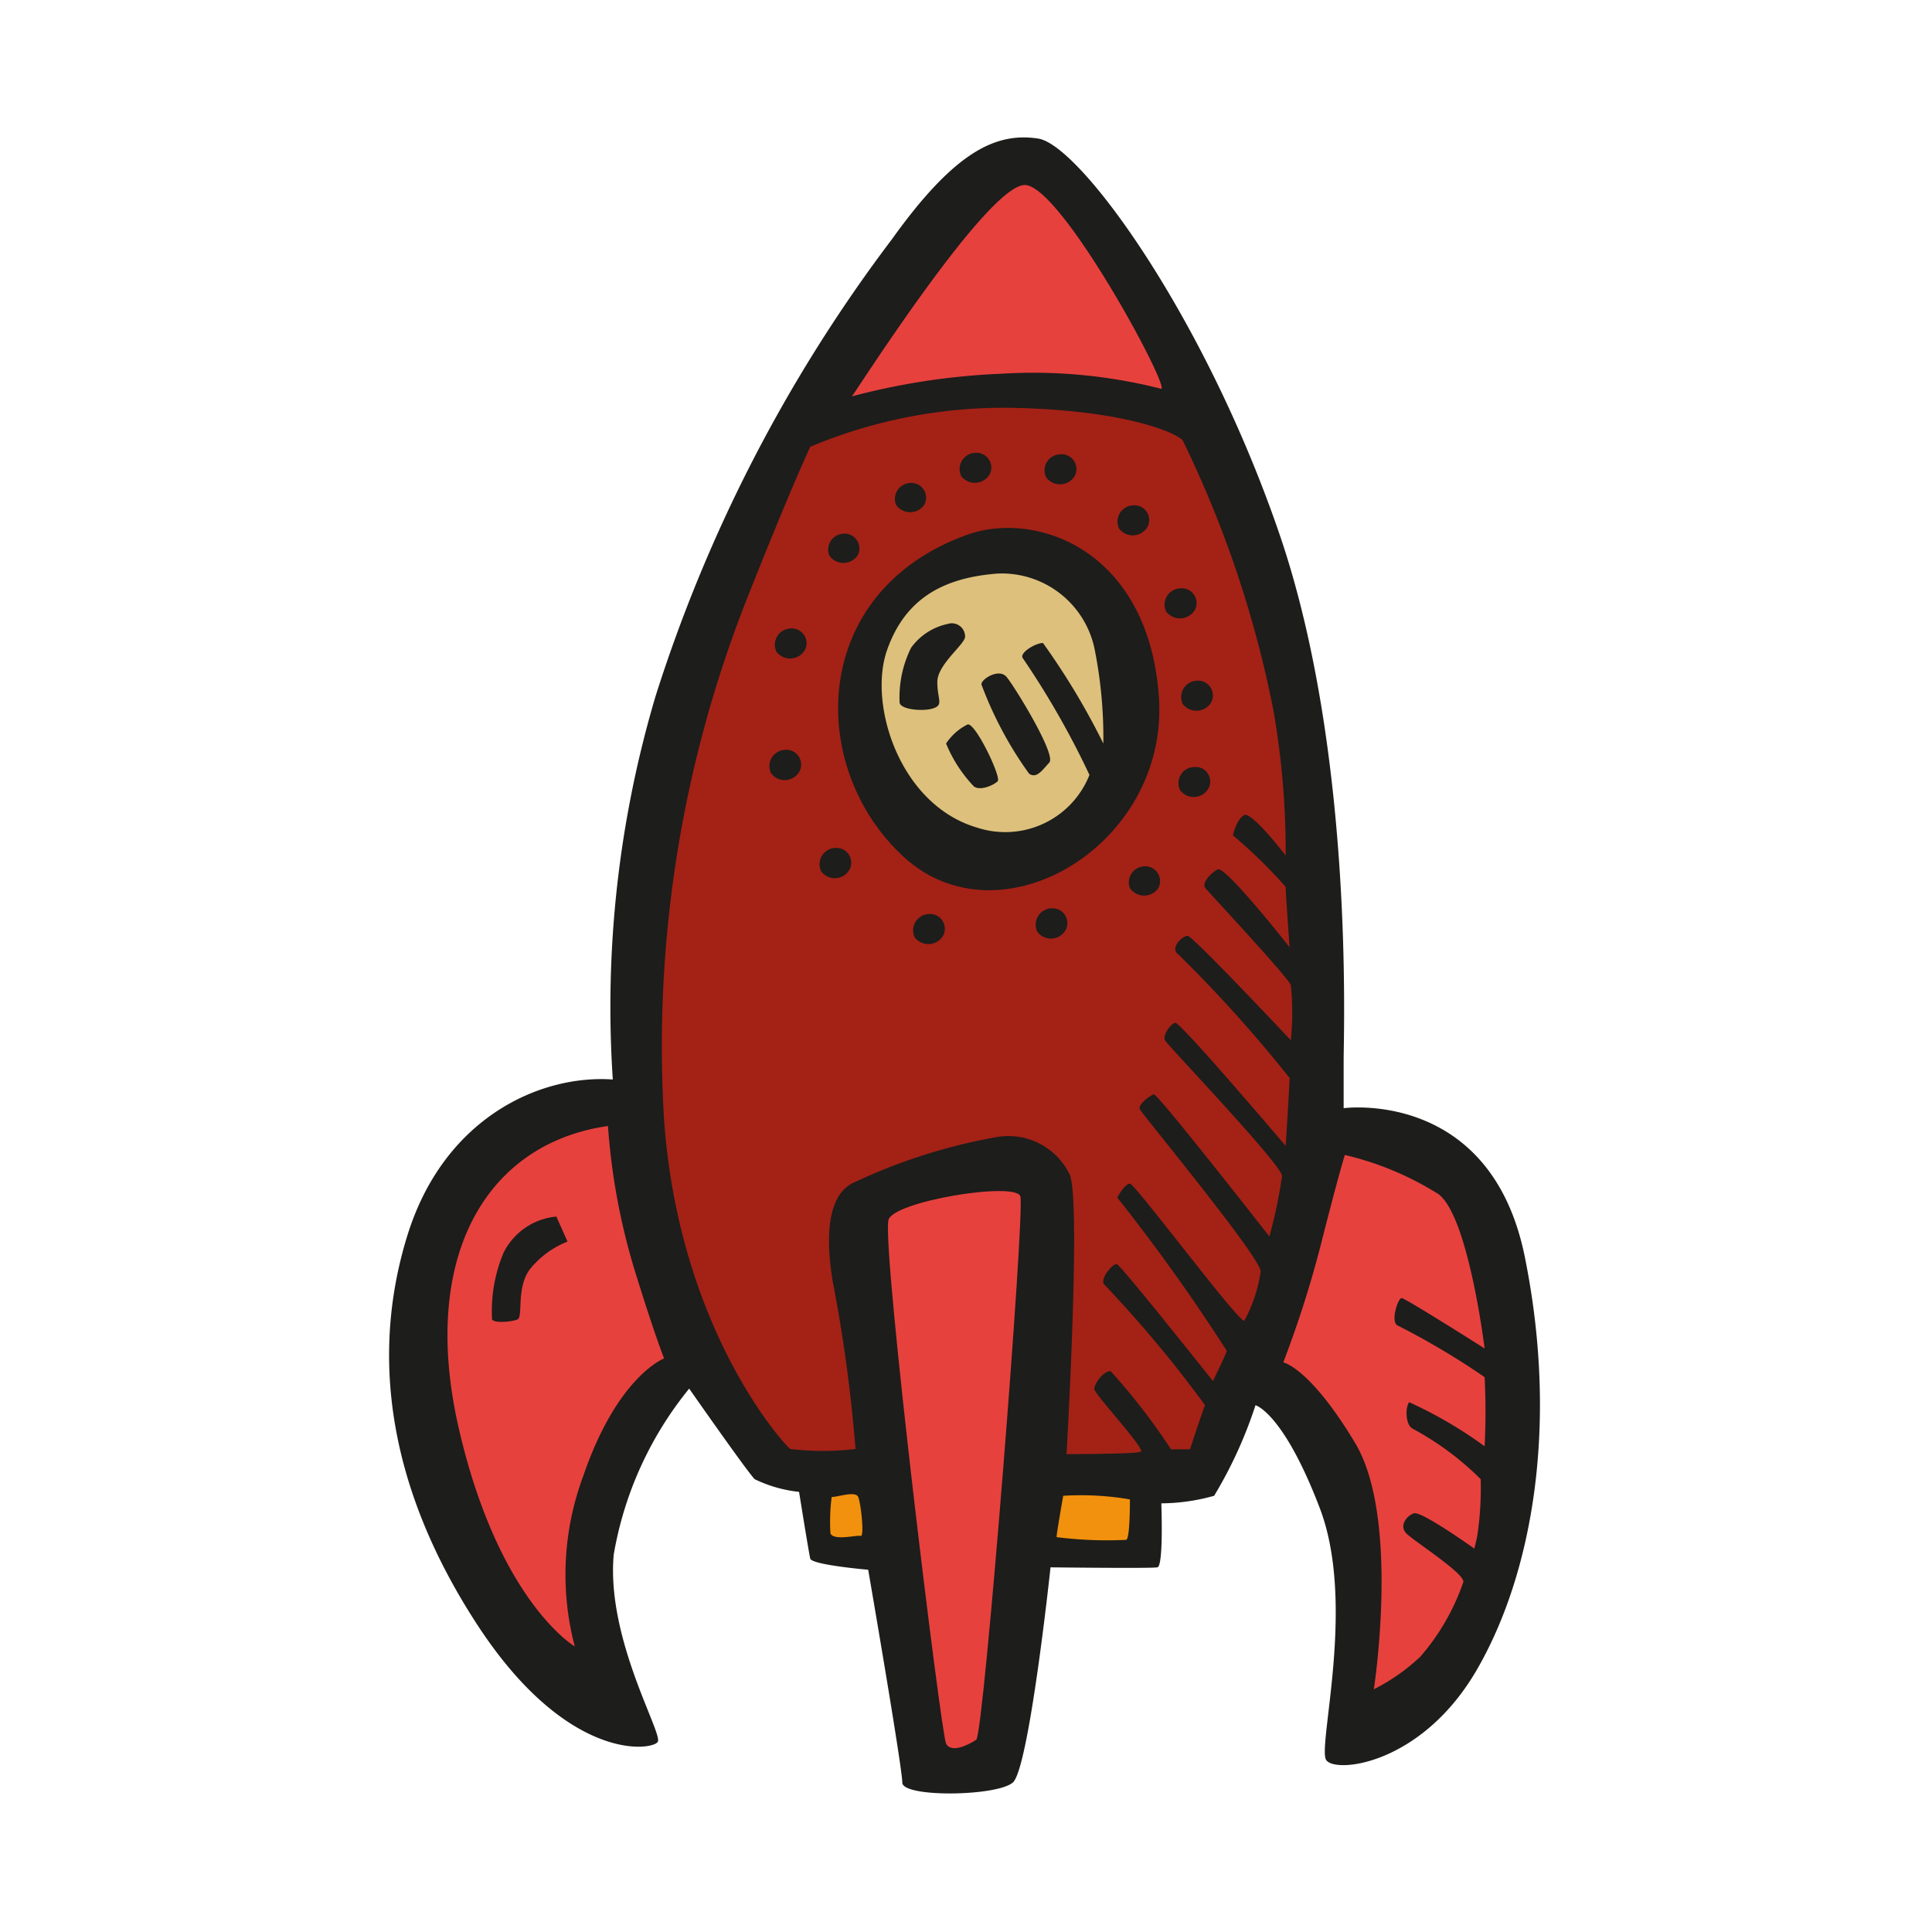 <?xml version="1.0" encoding="utf-8"?>
<svg width="800px" height="800px" viewBox="0 0 64 64" xmlns="http://www.w3.org/2000/svg">
<path d="m20.3 35.76a36.16 36.16 0 0 1 1.42-12.71 50.23 50.23 0 0 1 7.83-15.13c2.09-2.92 3.45-3.54 4.84-3.33s5.54 5.92 8 13.12 2.12 16.42 2.12 17.42 0 1.58 0 1.58 4.87-.66 6 4.92.25 10.5-1.58 13.67-4.71 3.46-5 3 1-5.17-.21-8.34-2.13-3.41-2.13-3.41a14.5 14.5 0 0 1 -1.37 3 6.59 6.59 0 0 1 -1.75.25s.08 2.08-.13 2.12-3.54 0-3.54 0-.71 6.67-1.25 7.13-3.66.5-3.66 0-1.13-7.05-1.13-7.05-1.87-.16-1.92-.37-.37-2.21-.37-2.21a4.42 4.42 0 0 1 -1.47-.42c-.25-.25-2.17-3-2.17-3a11.87 11.87 0 0 0 -2.5 5.5c-.25 2.79 1.63 5.91 1.46 6.2s-3 .71-6-3.91-3.5-9-2.29-12.88 4.39-5.32 6.8-5.15z" fill="#1d1d1b"/>
<path d="m28.22 13.13c.17-.21 4.54-7.08 5.75-7s4.75 6.63 4.5 6.75a17.14 17.14 0 0 0 -5.29-.5 22.88 22.88 0 0 0 -4.96.75z" fill="#e7413e"/>
<path d="m26.84 14.8a16.59 16.59 0 0 1 6.71-1.29c3.75.08 5.42.83 5.63 1.08a36.47 36.47 0 0 1 3 8.92 27.26 27.26 0 0 1 .41 4.83s-1.12-1.46-1.37-1.34-.38.67-.38.67a16.3 16.3 0 0 1 1.75 1.71c0 .21.13 2 .13 2s-2.13-2.71-2.38-2.58-.54.46-.41.62 2.71 2.92 2.83 3.21a8.93 8.93 0 0 1 0 1.83s-3.25-3.46-3.42-3.46-.62.42-.29.63a45 45 0 0 1 3.67 4.08c0 .21-.13 2.25-.13 2.25s-3.5-4.12-3.66-4.08-.42.42-.34.58 3.88 4.13 3.88 4.5a16.51 16.51 0 0 1 -.42 2s-3.71-4.75-3.83-4.71-.54.34-.46.5 4.08 5 4 5.38a4.81 4.81 0 0 1 -.54 1.62c-.17.09-3.62-4.54-3.79-4.54s-.42.46-.42.46a61.77 61.77 0 0 1 3.63 5.08c-.09.25-.46 1-.46 1s-3.04-3.83-3.18-3.87-.58.5-.42.67a40.45 40.45 0 0 1 3.34 4c-.09.21-.5 1.46-.5 1.46h-.63a20.58 20.58 0 0 0 -2-2.59c-.25 0-.54.42-.54.59s1.71 2 1.54 2.08-2.46.08-2.46.08.5-8.62.09-9.29a2.25 2.25 0 0 0 -2.42-1.21 18.69 18.69 0 0 0 -4.79 1.54c-1 .55-.75 2.46-.63 3.21a50.21 50.21 0 0 1 .76 5.58 9.25 9.25 0 0 1 -2.16 0c-.18-.12-3.67-3.91-4.18-10.87a40.39 40.39 0 0 1 2.71-17.21c1.43-3.62 2.13-5.12 2.13-5.12z" fill="#a42116"/>
<path d="m29.43 40.42c.12-.62 4.21-1.29 4.37-.79s-1.21 17.83-1.46 18-.83.46-1 .13-2.12-16.3-1.91-17.34z" fill="#e7413e"/>
<path d="m27.55 49.59c.21 0 .79-.21.88 0s.21 1.33.08 1.29-.87.17-1-.08a6.38 6.38 0 0 1 .04-1.21z" fill="#f2910d"/>
<path d="m35.22 49.55a9.53 9.53 0 0 1 2.21.12c0 .17 0 1.34-.13 1.34a13.31 13.31 0 0 1 -2.3-.09c0-.12.22-1.37.22-1.37z" fill="#f2910d"/>
<path d="m44.55 38.26a10.19 10.19 0 0 1 3.09 1.29c1 .71 1.54 5.12 1.54 5.12s-2.63-1.67-2.75-1.67-.38.79-.13.91a24.87 24.87 0 0 1 2.88 1.71 22.82 22.82 0 0 1 0 2.29 14.1 14.1 0 0 0 -2.5-1.46c-.13.17-.13.75.12.88a9.63 9.63 0 0 1 2.25 1.67 10.7 10.7 0 0 1 -.12 1.92l-.09.38s-1.75-1.25-2-1.17-.5.42-.25.67 2 1.37 1.88 1.62a7.46 7.46 0 0 1 -1.42 2.46 6.57 6.57 0 0 1 -1.54 1.08s.88-5.66-.62-8.16-2.38-2.67-2.38-2.67a35.41 35.41 0 0 0 1.25-3.92c.58-2.29.79-2.95.79-2.95z" fill="#e7413e"/>
<path d="m20.14 37.3a21.61 21.61 0 0 0 .86 4.7c.71 2.3 1 3 1 3s-1.54.58-2.67 3.87a9.36 9.36 0 0 0 -.29 5.67s-2.5-1.46-3.83-7.17.88-9.49 4.93-10.07z" fill="#e7413e"/>
<path d="m18.43 40.3.37.83a3 3 0 0 0 -1.25.92c-.46.62-.21 1.58-.41 1.66s-.75.13-.84 0a5 5 0 0 1 .38-2.21 2.18 2.18 0 0 1 1.75-1.2z" fill="#1d1d1b"/>
<path d="m32.05 17.71c2.27-.81 6 .5 6.34 5.38s-5.25 8.25-8.46 5.29-3.13-8.79 2.12-10.67z" fill="#1d1d1b"/>
<path d="m33.05 19a3.14 3.14 0 0 1 3.21 2.5 15.07 15.07 0 0 1 .29 3.13 23.87 23.87 0 0 0 -2-3.33c-.25 0-.79.33-.67.5a28.13 28.13 0 0 1 2.21 3.87 3 3 0 0 1 -3.71 1.75c-2.58-.75-3.62-4.08-3-5.87s1.96-2.42 3.67-2.55z" fill="#ddc07c"/>
<g fill="#1d1d1b">
<path d="m31.39 20.67a.44.44 0 0 1 .58.42c0 .25-.92.92-.92 1.5s.21.75-.12.87-1.13.05-1.13-.2a3.7 3.7 0 0 1 .38-1.8 2 2 0 0 1 1.21-.79z"/>
<path d="m32.51 22.67c0-.18.58-.54.83-.25s1.66 2.58 1.42 2.84-.42.54-.67.37a12.54 12.54 0 0 1 -1.58-2.96z"/>
<path d="m32.05 24c.25-.09 1.13 1.75 1 1.88s-.58.33-.79.17a4.57 4.57 0 0 1 -.92-1.42 1.84 1.84 0 0 1 .71-.63z"/>
<path d="m32.31 15a.49.49 0 0 1 .47.72.57.57 0 0 1 -.94.05.54.54 0 0 1 .47-.77z"/>
<path d="m35.12 15.05a.49.49 0 0 1 .48.72.57.57 0 0 1 -.94.05.53.53 0 0 1 .46-.77z"/>
<path d="m37.53 16.74a.49.49 0 0 1 .48.72.57.57 0 0 1 -.94.05.54.54 0 0 1 .46-.77z"/>
<path d="m39.1 19.49a.49.49 0 0 1 .48.72.58.58 0 0 1 -.95.05.54.54 0 0 1 .47-.77z"/>
<path d="m39.64 22.55a.49.49 0 0 1 .48.72.57.57 0 0 1 -.94.05.54.54 0 0 1 .46-.77z"/>
<path d="m39.56 25.41a.48.48 0 0 1 .47.71.56.56 0 0 1 -.94.05.53.53 0 0 1 .47-.76z"/>
<path d="m37.89 28.7a.49.49 0 0 1 .48.72.57.57 0 0 1 -.94 0 .53.53 0 0 1 .46-.72z"/>
<path d="m34.83 30.09a.49.49 0 0 1 .47.72.56.56 0 0 1 -.94.05.54.54 0 0 1 .47-.77z"/>
<path d="m30.76 30.28a.49.49 0 0 1 .48.72.57.57 0 0 1 -.94.05.54.54 0 0 1 .46-.77z"/>
<path d="m27.66 28.09a.49.49 0 0 1 .48.72.56.56 0 0 1 -.94.05.54.54 0 0 1 .46-.77z"/>
<path d="m26 24.84a.49.49 0 0 1 .48.72.56.56 0 0 1 -.94.05.54.54 0 0 1 .46-.77z"/>
<path d="m26.18 20.82a.49.49 0 0 1 .48.72.57.57 0 0 1 -.94.05.54.54 0 0 1 .46-.77z"/>
<path d="m27.93 17.68a.49.49 0 0 1 .48.72.57.57 0 0 1 -.94 0 .53.53 0 0 1 .46-.72z"/>
<path d="m30.14 16a.49.49 0 0 1 .48.72.57.57 0 0 1 -.94 0 .53.53 0 0 1 .46-.72z"/>
</g>
</svg>